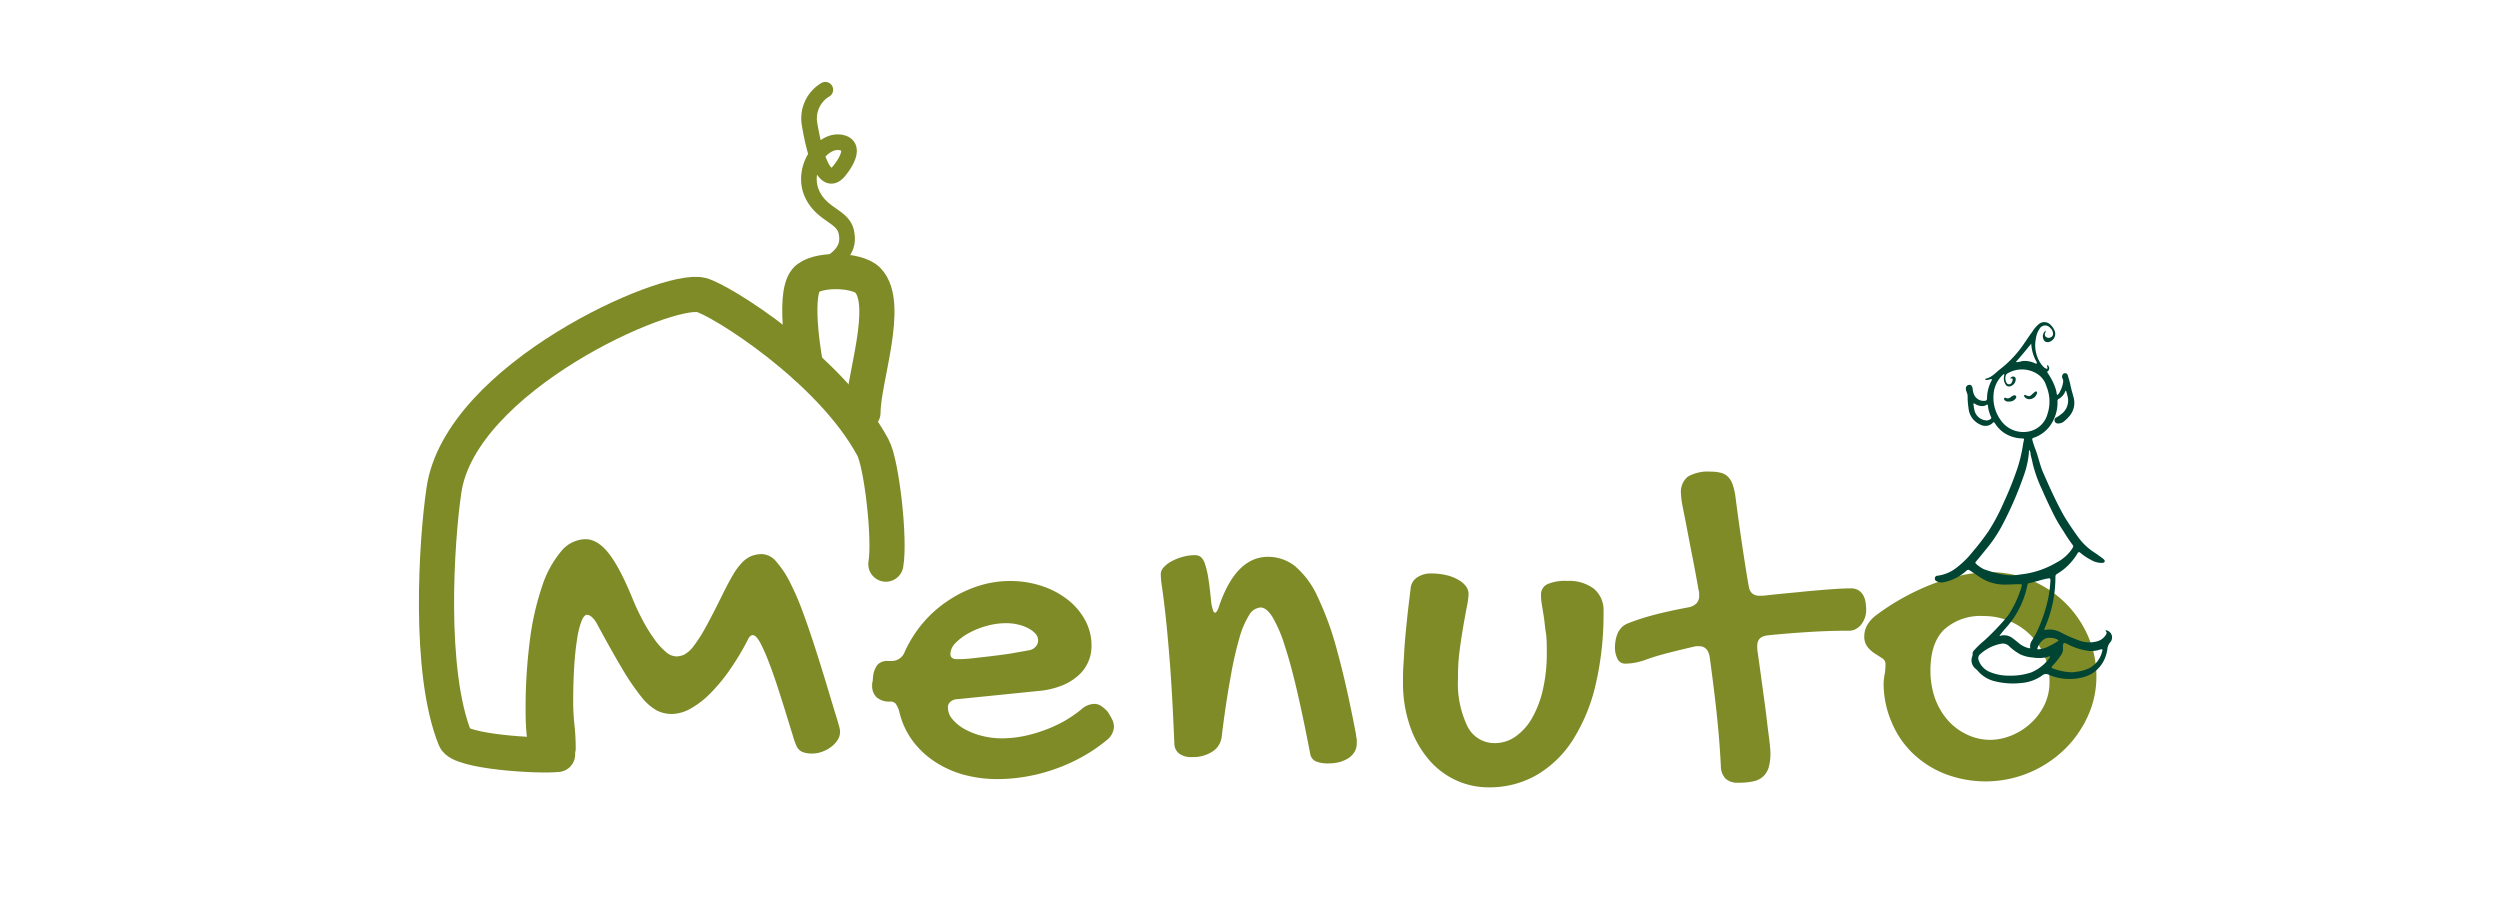 <svg xmlns="http://www.w3.org/2000/svg" xmlns:xlink="http://www.w3.org/1999/xlink" id="Capa_1" data-name="Capa 1" viewBox="0 0 345.44 126.38"><defs><style>.cls-1{fill:#7e8b27;}.cls-2,.cls-3{fill:none;stroke:#7e8b27;stroke-linecap:round;stroke-miterlimit:10;}.cls-2{stroke-width:9px;}.cls-3{stroke-width:4px;}.cls-4{fill:#043;}</style><symbol id="M" data-name="M" viewBox="0 0 124.29 176.71"><path class="cls-1" d="M85.44,141.56c-.48,0-.89.37-1.24,1.12a66.2,66.2,0,0,1-4.76,7.91,43.85,43.85,0,0,1-5,6,22.43,22.43,0,0,1-5,3.81,10,10,0,0,1-4.67,1.33,8.54,8.54,0,0,1-3.93-.91,13.34,13.34,0,0,1-3.9-3.46,59.38,59.38,0,0,1-4.79-7q-2.69-4.49-6.58-11.7a6.05,6.05,0,0,0-1.33-1.74,2,2,0,0,0-1.21-.56c-.52,0-1,.54-1.42,1.62a21.59,21.59,0,0,0-1.12,4.55q-.48,2.92-.74,7t-.27,9.07a53.21,53.21,0,0,0,.33,5.91,57.37,57.37,0,0,1,.32,6.08,3.61,3.61,0,0,1-.59,2,5.68,5.68,0,0,1-1.57,1.6,8.45,8.45,0,0,1-2.3,1.09,9.27,9.27,0,0,1-2.81.41c-2,0-3.38-1.18-4.25-3.54s-1.3-6.15-1.3-11.34a134.2,134.2,0,0,1,1.09-17.94,70.82,70.82,0,0,1,3.13-13.82,26.86,26.86,0,0,1,4.85-8.92A8.28,8.28,0,0,1,42.6,117q3.07,0,5.88,3.51t6.06,11.38a59.86,59.86,0,0,0,2.8,6,41.38,41.38,0,0,0,3,4.82,17.2,17.2,0,0,0,2.92,3.19A4.21,4.21,0,0,0,65.82,147a5,5,0,0,0,2.16-.5,7.82,7.82,0,0,0,2.36-2.19,37.12,37.12,0,0,0,3.13-4.93q1.8-3.26,4.46-8.69c.95-1.89,1.79-3.46,2.54-4.72a16.42,16.42,0,0,1,2.25-3,7,7,0,0,1,2.36-1.65,7.44,7.44,0,0,1,2.78-.5,5,5,0,0,1,3.6,1.95,24.38,24.38,0,0,1,3.46,5.2,67.93,67.93,0,0,1,3.28,7.56q1.59,4.32,3.1,9t3,9.6q1.45,4.88,2.81,9.25c.24.86.4,1.46.5,1.8a4.25,4.25,0,0,1,.15,1.21,3.68,3.68,0,0,1-.62,2,6.69,6.69,0,0,1-1.63,1.74,8.56,8.56,0,0,1-2.27,1.24,7.06,7.06,0,0,1-2.51.48,6.76,6.76,0,0,1-2.57-.39A3,3,0,0,1,96.66,170a19.75,19.75,0,0,1-1-2.83q-.72-2.31-1.69-5.47T91.85,155c-.77-2.37-1.54-4.54-2.31-6.53a45.05,45.05,0,0,0-2.21-5C86.62,142.21,86,141.56,85.44,141.56Z"></path><path class="cls-2" d="M35.49,172.08c-5.1.54-24.87-.7-26.2-4-7-17.23-4.79-50.76-2.87-63.68C10.67,75.73,63.29,52.3,72.24,54.52c4.86,1.21,32.94,18.68,43.93,39,2.26,4.17,4.44,23.54,3.32,29.87"></path><path class="cls-2" d="M99,72.77s-3.44-17.68,0-22c2.49-3.09,13.16-2.88,15.9,0,5.84,6.14-1.27,25.39-1.27,33.86"></path><path class="cls-3" d="M105.59,46.18c3.93-2.61,4.33-5.22,3.77-7.8-.89-4.06-6.06-4.26-8.63-9.48-3.17-6.43,2.35-14.45,7.38-13.38,3.38.72,1.81,4.36-.57,7.26-3.61,4.42-6.19-3.69-7.58-12A8.55,8.55,0,0,1,104,2"></path></symbol></defs><title>LogoMenuto_Definitivo</title><path class="cls-1" d="M149.37,98.06a2.81,2.81,0,0,1,1.81-.8,1.76,1.76,0,0,1,.93.26,4.93,4.93,0,0,1,.92.79,9.47,9.47,0,0,1,.69,1.2,2.3,2.3,0,0,1,.2.91,2.47,2.47,0,0,1-.95,1.81,22.15,22.15,0,0,1-3.32,2.28,23.71,23.71,0,0,1-3.73,1.7,23.44,23.44,0,0,1-4,1.07,23,23,0,0,1-4.11.37A17.53,17.53,0,0,1,133,107a14,14,0,0,1-4-1.87,11.91,11.91,0,0,1-3-2.91,11,11,0,0,1-1.73-3.84,3.64,3.64,0,0,0-.52-1.17,1,1,0,0,0-.78-.27,2.65,2.65,0,0,1-1.82-.57,2.14,2.14,0,0,1-.64-1.66,1.54,1.54,0,0,1,.07-.57l.06-.64a3.14,3.14,0,0,1,.62-1.66,1.87,1.87,0,0,1,1.45-.51h.48A1.9,1.9,0,0,0,125,90.09a17,17,0,0,1,2.52-4A16.32,16.32,0,0,1,131,83a16.54,16.54,0,0,1,4.09-2,14.15,14.15,0,0,1,4.45-.72,13.77,13.77,0,0,1,4.41.69,11.71,11.71,0,0,1,3.59,1.9,9,9,0,0,1,2.4,2.83,7.2,7.2,0,0,1,.88,3.51,5.41,5.41,0,0,1-2,4.28,7.6,7.6,0,0,1-2.31,1.32,11.47,11.47,0,0,1-3.07.67l-11.06,1.12a1.6,1.6,0,0,0-1,.32,1,1,0,0,0-.4.86,2.46,2.46,0,0,0,.62,1.59,5.88,5.88,0,0,0,1.66,1.36,10,10,0,0,0,2.39.94,11.21,11.21,0,0,0,2.78.35,15.28,15.28,0,0,0,2.82-.27,18.24,18.24,0,0,0,2.87-.79,18.83,18.83,0,0,0,2.76-1.22A18.46,18.46,0,0,0,149.37,98.06Zm-7.11-8.22a1.58,1.58,0,0,0,.83-.47,1.25,1.25,0,0,0,.35-.9,1.4,1.4,0,0,0-.35-.9,3.64,3.64,0,0,0-1-.75,5.75,5.75,0,0,0-1.4-.52,7.06,7.06,0,0,0-1.69-.19,9.67,9.67,0,0,0-2.67.38,11.16,11.16,0,0,0-2.49,1,7.66,7.66,0,0,0-1.82,1.37,2.25,2.25,0,0,0-.7,1.49c0,.48.3.73.89.73A17.47,17.47,0,0,0,134,91l2.67-.3c1-.12,2-.25,3-.4Z"></path><path class="cls-1" d="M160.39,79.32a1.43,1.43,0,0,1,.41-.94,4.17,4.17,0,0,1,1.09-.83,7.43,7.43,0,0,1,1.51-.6,6.18,6.18,0,0,1,1.7-.24,1.33,1.33,0,0,1,.82.25,2.15,2.15,0,0,1,.59,1,12.23,12.23,0,0,1,.46,2c.14.86.27,2,.4,3.36a6.45,6.45,0,0,0,.24,1c.07.23.17.34.3.34s.38-.33.57-1q2.33-6.72,6.73-6.72a6,6,0,0,1,3.71,1.27A12,12,0,0,1,182,82.33a42.2,42.2,0,0,1,2.76,7.59q1.3,4.69,2.61,11.58c0,.23.07.44.1.64a5.17,5.17,0,0,1,0,.54,2.24,2.24,0,0,1-.34,1.26,2.75,2.75,0,0,1-.87.86,4.84,4.84,0,0,1-1.21.51,5.66,5.66,0,0,1-1.34.17,4.54,4.54,0,0,1-1.93-.29,1.43,1.43,0,0,1-.75-1.08q-.93-4.85-1.8-8.6c-.58-2.51-1.16-4.62-1.72-6.33a18.85,18.85,0,0,0-1.67-3.9c-.56-.89-1.11-1.34-1.66-1.34a2,2,0,0,0-1.55,1,12.1,12.1,0,0,0-1.38,3.23A50.48,50.48,0,0,0,170,93.79q-.63,3.38-1.2,8.06a2.8,2.8,0,0,1-1.27,2,4.93,4.93,0,0,1-2.84.76,2.76,2.76,0,0,1-1.75-.48,1.74,1.74,0,0,1-.67-1.3Q162,96.24,161.68,92c-.22-2.85-.43-5.15-.62-6.88s-.35-3-.48-3.87A13.7,13.7,0,0,1,160.39,79.32Z"></path><path class="cls-1" d="M201.46,93.75a13.66,13.66,0,0,0,1.3,6.6,4.15,4.15,0,0,0,3.8,2.33,4.9,4.9,0,0,0,2.88-.93,7.81,7.81,0,0,0,2.28-2.58,14.06,14.06,0,0,0,1.48-3.93,22.06,22.06,0,0,0,.53-5c0-1.08,0-2-.13-2.82s-.18-1.51-.27-2.13l-.27-1.68a7.6,7.6,0,0,1-.13-1.4,1.57,1.57,0,0,1,.86-1.48,6.06,6.06,0,0,1,2.74-.46,5.71,5.71,0,0,1,3.71,1.08,3.86,3.86,0,0,1,1.33,3.16,42.89,42.89,0,0,1-1.1,10.13,24.64,24.64,0,0,1-3.16,7.63,14.81,14.81,0,0,1-5,4.83,13,13,0,0,1-6.56,1.69,10.69,10.69,0,0,1-4.76-1.07,11,11,0,0,1-3.76-3,14.27,14.27,0,0,1-2.47-4.58,18.22,18.22,0,0,1-.9-5.85c0-.81,0-1.67.07-2.58s.1-1.9.19-3,.2-2.19.33-3.43.3-2.57.47-4a2,2,0,0,1,.87-1.48,3.37,3.37,0,0,1,2-.56,8.8,8.8,0,0,1,2,.22,6,6,0,0,1,1.64.61,3.5,3.5,0,0,1,1.09.89,1.76,1.76,0,0,1,.4,1.08,10.34,10.34,0,0,1-.24,1.8c-.16.82-.33,1.76-.51,2.81s-.35,2.19-.51,3.41A27.82,27.82,0,0,0,201.46,93.75Z"></path><path class="cls-1" d="M232.27,68.23a2.72,2.72,0,0,1,.95-2.37,5.54,5.54,0,0,1,3.16-.69,5.24,5.24,0,0,1,1.35.15,2.09,2.09,0,0,1,1,.52,2.74,2.74,0,0,1,.64,1,8.59,8.59,0,0,1,.4,1.58q.38,3,.84,6.12c.31,2.1.63,4.22,1,6.34q.19,1.44,1.5,1.44c.23,0,.62,0,1.16-.08l1.93-.2,2.41-.23q1.29-.14,2.58-.24c.86-.08,1.67-.14,2.45-.19s1.46-.08,2.06-.08a2,2,0,0,1,1.11.27,1.9,1.9,0,0,1,.65.7,2.67,2.67,0,0,1,.32,1,6.35,6.35,0,0,1,.08,1.07,3.22,3.22,0,0,1-.17,1,3.43,3.43,0,0,1-.48.91,2.48,2.48,0,0,1-.75.65,2,2,0,0,1-1,.25c-1.85,0-3.71.06-5.59.18s-3.76.27-5.63.46c-1,.13-1.43.61-1.43,1.44a1.29,1.29,0,0,0,0,.24,1.11,1.11,0,0,1,0,.23c.26,1.85.5,3.58.72,5.2s.42,3,.57,4.32.29,2.31.39,3.15.14,1.4.14,1.67a7.07,7.07,0,0,1-.22,1.93,2.85,2.85,0,0,1-.74,1.28,2.9,2.9,0,0,1-1.35.7,9,9,0,0,1-2.12.2,2.42,2.42,0,0,1-1.78-.57,2.55,2.55,0,0,1-.64-1.75q-.19-3.76-.61-7.57t-.95-7.6c-.19-.91-.67-1.37-1.44-1.37l-.22,0-.22,0c-1.32.3-2.56.6-3.73.9s-2.26.61-3.28,1a10.28,10.28,0,0,1-1.53.4,8,8,0,0,1-1.21.11,1.17,1.17,0,0,1-1.09-.65,3.49,3.49,0,0,1-.35-1.64,5.13,5.13,0,0,1,.07-.82,4,4,0,0,1,.24-.92,2.72,2.72,0,0,1,.51-.86,2.38,2.38,0,0,1,.9-.65A31.54,31.54,0,0,1,228.41,85c1.49-.4,3.17-.76,5-1.1a2.08,2.08,0,0,0,1-.53,1.46,1.46,0,0,0,.37-1.1v-.33a1,1,0,0,0-.07-.37q-.51-2.92-1-5.34c-.31-1.6-.57-3-.79-4.12s-.4-2-.53-2.71A10.2,10.2,0,0,1,232.27,68.23Z"></path><path class="cls-1" d="M260.27,94.46a7,7,0,0,1,.13-1.21,7.52,7.52,0,0,0,.13-1.47.92.92,0,0,0-.46-.83l-1-.64a4.13,4.13,0,0,1-1-.89,2.33,2.33,0,0,1-.47-1.56,3.13,3.13,0,0,1,.4-1.47,4.52,4.52,0,0,1,1.17-1.33,32.38,32.38,0,0,1,3.9-2.52,31.89,31.89,0,0,1,4.05-1.88,27.25,27.25,0,0,1,4-1.18,18.34,18.34,0,0,1,3.8-.42,14.72,14.72,0,0,1,13.59,8.82,13.79,13.79,0,0,1,1.16,5.62,13,13,0,0,1-1.23,5.56,15,15,0,0,1-3.29,4.6,15.81,15.81,0,0,1-4.86,3.14,15.64,15.64,0,0,1-11.49.15,13.56,13.56,0,0,1-4.46-2.82,12.71,12.71,0,0,1-2.93-4.27A13.51,13.51,0,0,1,260.27,94.46ZM275,102.23a7.86,7.86,0,0,0,2.77-.54,8.66,8.66,0,0,0,2.63-1.58,8.41,8.41,0,0,0,2-2.53,7.11,7.11,0,0,0,.79-3.38,8.94,8.94,0,0,0-5.53-8.38,9.23,9.23,0,0,0-3.62-.7A7.47,7.47,0,0,0,268.62,87q-1.87,1.83-1.88,5.63a11.62,11.62,0,0,0,.62,3.84,9.6,9.6,0,0,0,1.74,3,8.12,8.12,0,0,0,2.63,2A7.46,7.46,0,0,0,275,102.23Z"></path><path class="cls-4" d="M282.66,45.68a.49.49,0,0,1-.06.3.47.47,0,0,0,.1.57.59.59,0,0,0,.62.08.52.52,0,0,0,.36-.5,1.06,1.06,0,0,0-.37-.8.89.89,0,0,0-1.5.12,3,3,0,0,0-.49,1.28,4.57,4.57,0,0,0,.22,2.66,3.75,3.75,0,0,0,.83,1.31,1.3,1.3,0,0,0,.23.18c.08,0,.18.13.28.06s0-.17,0-.25-.07-.17,0-.21.15.06.19.13a.52.52,0,0,1-.14.7c-.12.09,0,.16,0,.22A8.13,8.13,0,0,1,284,53.61a3.64,3.64,0,0,1,.19.79c0,.05,0,.11.05.14s.11,0,.16-.07a1.18,1.18,0,0,0,.23-.35,3.73,3.73,0,0,0,.42-1.17.94.94,0,0,0-.06-.66.48.48,0,0,1-.05-.35c.05-.2.15-.36.38-.37a.37.37,0,0,1,.4.31c.13.43.27.86.36,1.31.12.6.3,1.19.46,1.79a2.81,2.81,0,0,1-.72,2.65,4.32,4.32,0,0,1-.66.62,1.17,1.17,0,0,1-.8.26.44.44,0,0,1-.46-.34.4.4,0,0,1,.24-.49,5.31,5.31,0,0,0,.63-.42,2.33,2.33,0,0,0,.91-2.54c-.05-.2-.1-.4-.16-.6s-.11-.14-.17,0a2,2,0,0,1-.89,1c-.17.09-.17.25-.16.41a5.47,5.47,0,0,1-.64,2.66A4.61,4.61,0,0,1,281,60.49c-.2.06-.22.16-.17.34a12.86,12.86,0,0,0,.41,1.24c.39,1,.6,2.07,1,3.06.91,2.08,1.83,4.15,2.94,6.13.6,1,1.28,2,2,3a8.39,8.39,0,0,0,2.35,2.17c.36.24.71.51,1.06.76l0,0c.11.12.29.23.22.41s-.25.17-.41.18a2.87,2.87,0,0,1-1.46-.41,7.44,7.44,0,0,1-1.5-1c-.13-.12-.22-.1-.31,0s-.11.14-.15.22a8,8,0,0,1-2.73,2.7.41.41,0,0,0-.24.37,17.54,17.54,0,0,1-1.47,7.1l-.06.14c0,.11,0,.18.11.14a3.3,3.3,0,0,1,2.26.4,21.2,21.2,0,0,0,2.28,1,4,4,0,0,0,2.7.16,2.05,2.05,0,0,0,1.16-.9c.09-.15.15-.3,0-.46s-.06-.1,0-.14.06,0,.09,0a1,1,0,0,1,.73,1.19.81.81,0,0,1-.18.4,1.71,1.71,0,0,0-.44,1,5.12,5.12,0,0,1-.53,1.66A4.37,4.37,0,0,1,288,93.53a7.33,7.33,0,0,1-4.87-.28.83.83,0,0,0-1,.12,5.69,5.69,0,0,1-2.81,1,10.19,10.19,0,0,1-3.65-.23,4.43,4.43,0,0,1-2.23-1.27,3.63,3.63,0,0,0-.48-.48,1.49,1.49,0,0,1-.44-1.7,1.08,1.08,0,0,0,.05-.36.64.64,0,0,1,.21-.48,12.48,12.48,0,0,1,1.39-1.33,33.83,33.83,0,0,0,3.3-3.47,14,14,0,0,0,1.66-3.38,3.82,3.82,0,0,0,.19-.6c.09-.32.06-.35-.29-.35-.69,0-1.39.06-2.08.06a6.2,6.2,0,0,1-3.58-1.17c-.42-.29-.84-.55-1.26-.84-.12-.08-.2,0-.3,0a6.5,6.5,0,0,1-3.16,1.66,1.44,1.44,0,0,1-1.06-.12.4.4,0,0,1-.24-.43.37.37,0,0,1,.38-.33,5.36,5.36,0,0,0,2.73-1.2,12.21,12.21,0,0,0,2.1-2.09,33.51,33.51,0,0,0,2.19-2.84,27.1,27.1,0,0,0,2.12-4,46.33,46.33,0,0,0,1.92-4.81,21.18,21.18,0,0,0,.65-2.61c.07-.38.11-.77.21-1.15.06-.19,0-.27-.2-.27a4.68,4.68,0,0,1-2.73-.91,4.54,4.54,0,0,1-1.06-1.17c-.13-.19-.2-.23-.38,0a1.46,1.46,0,0,1-1.63.18A2.74,2.74,0,0,1,272,56.36a9.7,9.7,0,0,1-.12-1.61,1,1,0,0,0-.05-.33c-.05-.15-.11-.3-.15-.45-.12-.4,0-.7.34-.78s.49.13.56.54a2.19,2.19,0,0,0,.24.9,1.43,1.43,0,0,0,1.43.75c.2,0,.3-.1.31-.31a5.22,5.22,0,0,1,.64-2.5s.07-.11,0-.17-.13,0-.19,0a1.47,1.47,0,0,1-.59.1s-.09,0-.1-.06a.09.09,0,0,1,.07-.12c.89-.19,1.42-.9,2.1-1.4a15.16,15.16,0,0,0,3.19-3.45c.38-.54.73-1.1,1.13-1.62a4.3,4.3,0,0,1,1-1.14,1.19,1.19,0,0,1,1.47.12,2.54,2.54,0,0,1,.56.74,1.16,1.16,0,0,1-.68,1.67.65.65,0,0,1-.64-.11A1,1,0,0,1,282.66,45.68Zm-2.21,16.49a.33.33,0,0,0-.1.31,12.18,12.18,0,0,1-.63,3,50,50,0,0,1-3.12,7.21,19.22,19.22,0,0,1-2.16,3.19c-.47.58-.94,1.16-1.42,1.73a.17.17,0,0,0,0,.27,4.49,4.49,0,0,0,1.08.76,17.44,17.44,0,0,0,2.63.74,6.62,6.62,0,0,0,2.43,0,12.36,12.36,0,0,0,5-1.65,5.74,5.74,0,0,0,2.22-2c.09-.16.15-.29,0-.45a21,21,0,0,1-1.23-1.84,22,22,0,0,1-1.33-2.24c-.56-1.15-1.13-2.3-1.63-3.49a19.07,19.07,0,0,1-1.3-3.57c-.08-.43-.19-.85-.3-1.27C280.59,62.61,280.52,62.4,280.45,62.17Zm-3.53-10.5a.52.52,0,0,0-.11.07,4,4,0,0,0-1.35,2.81,5.27,5.27,0,0,0,1,3.52,3.78,3.78,0,0,0,3.43,1.61,3.34,3.34,0,0,0,3-2.4,5.52,5.52,0,0,0-.13-3.92,3,3,0,0,0-1.16-1.63,3.92,3.92,0,0,0-4.18-.15.52.52,0,0,0-.28.35,1.25,1.25,0,0,0,.08.89.4.4,0,0,0,.37.28.45.45,0,0,0,.41-.28,1.19,1.19,0,0,0,.1-.32c0-.13,0-.27-.19-.19,0,0-.08,0-.11,0a.07.07,0,0,1,0-.07.44.44,0,0,1,.42-.21.32.32,0,0,1,.3.31,1,1,0,0,1-.66,1,.55.55,0,0,1-.76-.25,1.51,1.51,0,0,1-.19-1.1A.55.55,0,0,0,276.92,51.67Zm-.64,36.15a.25.25,0,0,0,.24,0,1.92,1.92,0,0,1,1.57.36c.35.26.69.54,1,.8a3.44,3.44,0,0,0,1.24.58c.09,0,.23.07.19-.1a1.38,1.38,0,0,1,.28-1c.18-.34.4-.67.57-1A21.12,21.12,0,0,0,283,82.74a16.77,16.77,0,0,0,.32-2.55c0-.23-.05-.31-.3-.27-.89.15-1.74.48-2.63.65-.17,0-.22.15-.26.31A12.4,12.4,0,0,1,277,86.94C276.77,87.22,276.53,87.52,276.28,87.82Zm1.37,5.54a9,9,0,0,0,3-.44,6,6,0,0,0,2.59-2.07s.07-.09,0-.14-.1,0-.16,0l-.45.14a5.47,5.47,0,0,1-1.76,0,5,5,0,0,1-1.69-.42,7.16,7.16,0,0,1-1.55-1.13,1.23,1.23,0,0,0-1-.37,5.84,5.84,0,0,0-3,1.45.72.72,0,0,0-.26.75,2.72,2.72,0,0,0,1.39,1.64A6.77,6.77,0,0,0,277.65,93.36Zm8.56-.47a2.86,2.86,0,0,0,.7-.07,5.08,5.08,0,0,0,1.93-.58A3.53,3.53,0,0,0,290.47,90c0-.09.11-.19,0-.26s-.16,0-.24,0a4,4,0,0,1-1.54.21,8.75,8.75,0,0,1-3.11-1c-.4-.19-.51-.12-.53.32,0,0,0,.09,0,.13a1.6,1.6,0,0,1-.28,1.14,10.26,10.26,0,0,1-1.17,1.46c-.18.19-.16.29.08.37A7.78,7.78,0,0,0,286.21,92.89Zm-11.73-34.8a.8.8,0,0,0,.57-.2.17.17,0,0,0,.08-.24,5.25,5.25,0,0,1-.45-1.57c0-.15-.06-.23-.23-.12a1,1,0,0,1-.57.15,1.84,1.84,0,0,1-.94-.28c-.07,0-.14-.14-.23-.07s0,.16,0,.25.05.41.1.61A1.79,1.79,0,0,0,274.48,58.09Zm6.19-10.61c-.69.85-1.38,1.7-2.12,2.53a.44.44,0,0,0,.32,0c.23,0,.44-.11.67-.13a3.32,3.32,0,0,1,1.69.34c.06,0,.13.08.19,0s0-.13,0-.19A5.6,5.6,0,0,1,280.67,47.48Zm2.61,40.66a1.34,1.34,0,0,0-.69.1,2.25,2.25,0,0,0-1.06,1.32c-.06.15,0,.17.16.16a4.12,4.12,0,0,0,1-.23,10.66,10.66,0,0,0,1.66-.9c.16-.08.05-.14,0-.19A2,2,0,0,0,283.28,88.14Z"></path><path class="cls-4" d="M280.33,55.16a.84.84,0,0,1-.62-.37c0-.06-.09-.12,0-.19s.13,0,.19,0c.5.21.57.2.95-.18l.36-.3a.15.15,0,0,1,.19,0c.08,0,.07.13.06.21A1.11,1.11,0,0,1,280.33,55.16Z"></path><path class="cls-4" d="M277.58,55.48a.65.65,0,0,1-.59-.19c-.06-.08-.12-.16-.06-.26a.19.19,0,0,1,.24-.05c.31.16.54,0,.77-.18s.48-.25.61-.09,0,.37-.25.57A1.08,1.08,0,0,1,277.58,55.48Z"></path><use width="124.29" height="176.71" transform="translate(57.88 11.32) scale(0.54)" xlink:href="#M"></use></svg>